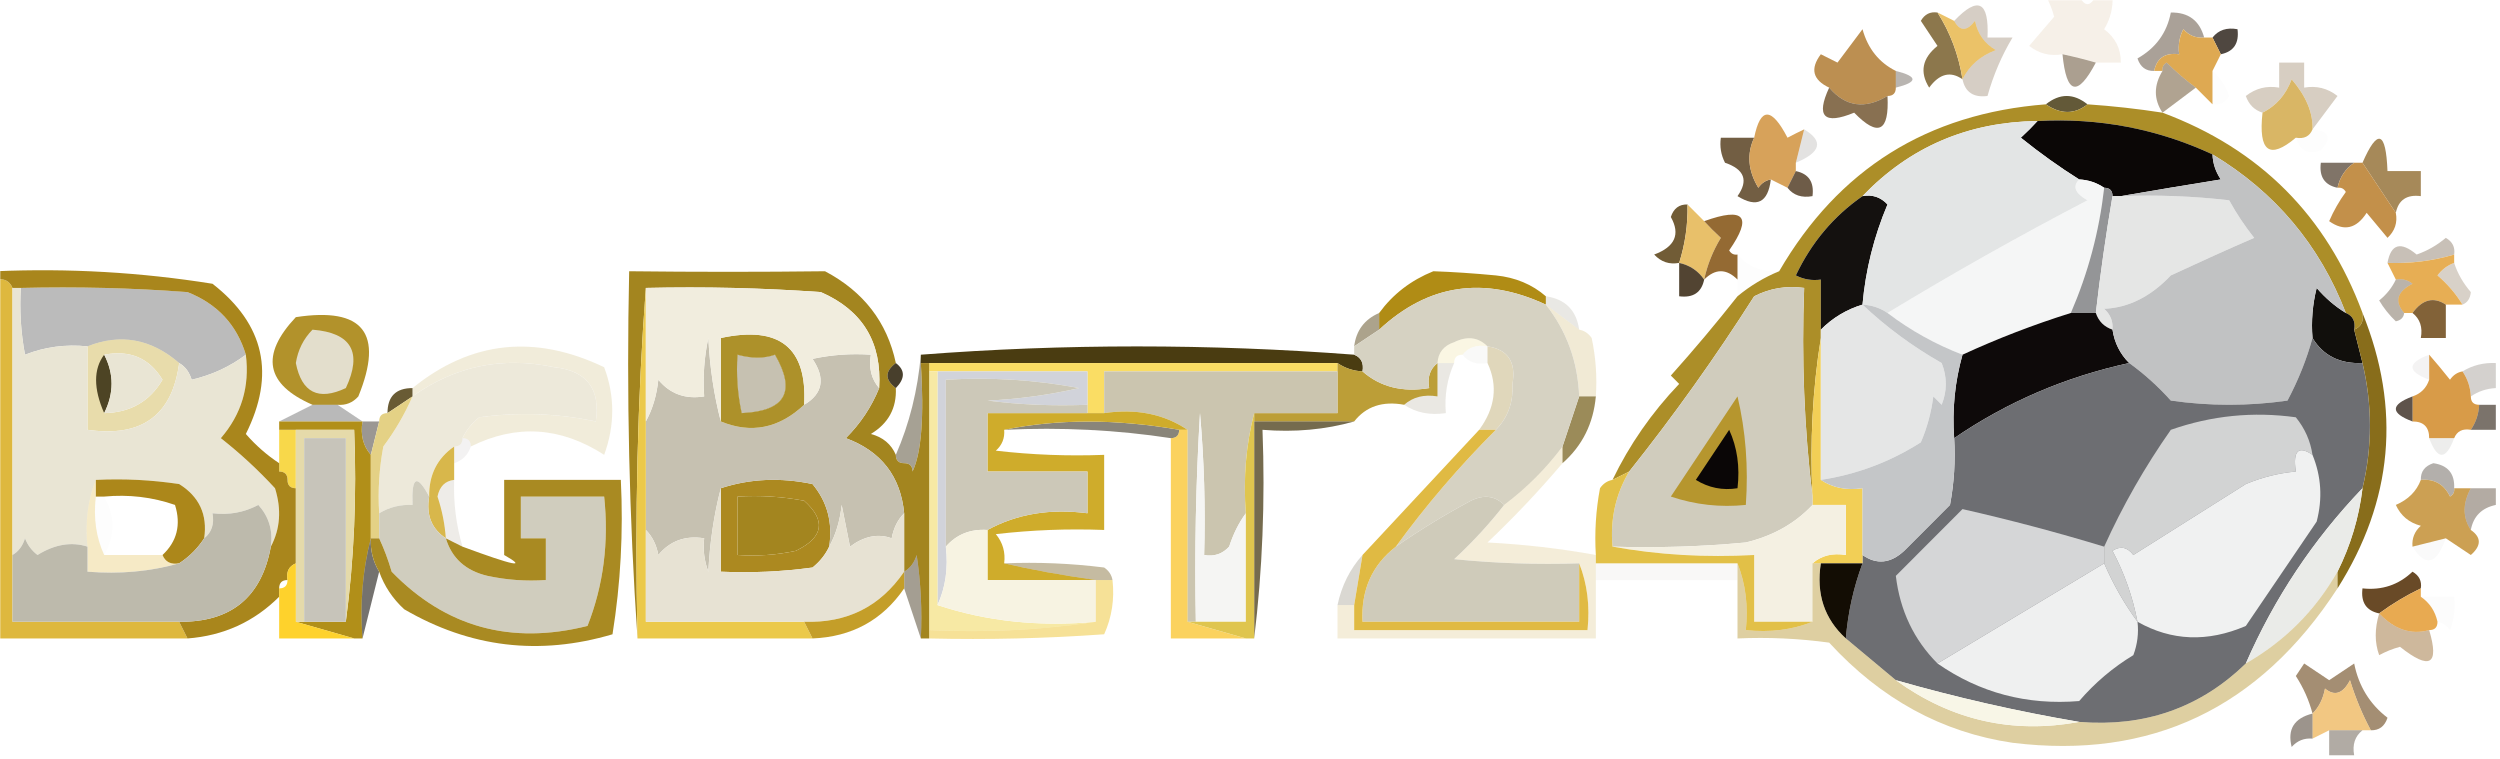 <svg width="1241" height="377" viewBox="0 0 1241 377" fill="none" xmlns="http://www.w3.org/2000/svg">
<g clip-path="url(#clip0_1272_321)">
<mask id="mask0_1272_321" style="mask-type:luminance" maskUnits="userSpaceOnUse" x="0" y="0" width="1241" height="377">
<path d="M1241 0H0V377H1241V0Z" fill="white"/>
</mask>
<g mask="url(#mask0_1272_321)">
<path opacity="0.8" fill-rule="evenodd" clip-rule="evenodd" d="M1102.42 26.93C1101.04 24.169 1099.66 21.407 1098.29 18.645C1101.22 14.9 1105.35 13.519 1110.7 14.502C1111.58 21.457 1108.83 25.6 1102.42 26.93Z" fill="#241A11"/>
<path opacity="0.937" fill-rule="evenodd" clip-rule="evenodd" d="M961.775 6.216C968.158 16.274 972.295 27.322 974.185 39.359C968.233 35.178 962.718 36.559 957.639 43.502C952.815 35.776 954.193 28.871 961.775 22.788C959.016 18.645 956.261 14.502 953.502 10.359C955.392 7.055 958.152 5.674 961.775 6.216Z" fill="#846E40"/>
<path fill-rule="evenodd" clip-rule="evenodd" d="M961.775 6.215C964.535 7.596 967.29 8.977 970.049 10.358C972.899 15.634 976.349 15.634 980.39 10.358C981.706 16.824 985.152 21.658 990.732 24.858C983.079 27.715 977.561 32.548 974.185 39.358C972.295 27.32 968.158 16.273 961.775 6.215Z" fill="#EBC268"/>
<path opacity="0.118" fill-rule="evenodd" clip-rule="evenodd" d="M1015.55 -2.07C1021.07 -2.07 1026.59 -2.07 1032.1 -2.07C1034.86 3.454 1037.61 3.454 1040.37 -2.07C1043.13 -2.07 1045.89 -2.07 1048.65 -2.07C1048.97 3.856 1047.6 9.38 1044.51 14.501C1050.11 18.742 1052.87 24.266 1052.78 31.073C1048.65 31.073 1044.51 31.073 1040.37 31.073C1035.02 29.521 1029.51 28.14 1023.83 26.93C1017.71 28.015 1012.2 26.634 1007.28 22.787C1011.38 17.959 1015.52 13.126 1019.69 8.287C1018.68 4.55 1017.3 1.097 1015.55 -2.07Z" fill="#B98740"/>
<path opacity="0.443" fill-rule="evenodd" clip-rule="evenodd" d="M1094.15 18.643C1090.03 18.998 1086.58 17.617 1083.81 14.5C1081.81 18.427 1081.12 22.57 1081.74 26.928C1074.79 26.038 1070.66 28.8 1069.33 35.214C1065.2 35.338 1062.44 33.267 1061.05 29C1070.18 23.82 1075.69 16.225 1077.6 6.214C1086.37 6.08 1091.88 10.223 1094.15 18.643Z" fill="#3F2B17"/>
<path opacity="0.263" fill-rule="evenodd" clip-rule="evenodd" d="M974.185 39.358C977.561 32.549 983.079 27.715 990.732 24.858C985.152 21.658 981.706 16.825 980.39 10.358C976.349 15.634 972.899 15.634 970.049 10.358C981.917 -2.12 987.431 0.642 986.595 18.644C990.732 18.644 994.869 18.644 999.005 18.644C993.624 27.642 989.487 37.308 986.595 47.644C979.65 48.534 975.513 45.772 974.185 39.358Z" fill="#654724"/>
<path fill-rule="evenodd" clip-rule="evenodd" d="M1094.15 18.643C1095.53 18.643 1096.91 18.643 1098.28 18.643C1099.66 21.405 1101.04 24.167 1102.42 26.929C1101.04 29.691 1099.66 32.452 1098.28 35.214C1098.28 40.738 1098.28 46.262 1098.28 51.786C1095.53 49.024 1092.77 46.262 1090.01 43.5C1085.1 39.922 1080.27 35.779 1075.53 31.071C1073.88 32.018 1073.2 33.399 1073.46 35.214C1072.09 35.214 1070.71 35.214 1069.33 35.214C1070.66 28.801 1074.79 26.039 1081.74 26.929C1081.12 22.57 1081.81 18.427 1083.81 14.5C1086.58 17.617 1090.03 18.998 1094.15 18.643Z" fill="#DEA952"/>
<path opacity="0.49" fill-rule="evenodd" clip-rule="evenodd" d="M1023.82 26.93C1029.51 28.14 1035.02 29.521 1040.37 31.073C1031.27 48.316 1025.76 46.935 1023.82 26.93Z" fill="#553B1D"/>
<path opacity="0.282" fill-rule="evenodd" clip-rule="evenodd" d="M1147.93 64.217C1148.23 56.046 1144.78 47.76 1137.58 39.36C1134.73 47.025 1129.91 52.549 1123.11 55.931C1119.06 54.643 1116.3 51.881 1114.83 47.646C1119.75 43.798 1125.26 42.417 1131.38 43.503C1131.38 39.36 1131.38 35.217 1131.38 31.074C1135.52 31.074 1139.65 31.074 1143.79 31.074C1143.79 35.217 1143.79 39.36 1143.79 43.503C1149.9 42.417 1155.42 43.798 1160.34 47.646C1156.1 53.246 1151.96 58.77 1147.93 64.217Z" fill="#745329"/>
<path opacity="0.898" fill-rule="evenodd" clip-rule="evenodd" d="M941.092 35.214C941.092 37.976 941.092 40.738 941.092 43.5C941.092 46.262 939.715 47.643 936.956 47.643C925.72 54.375 916.07 52.995 907.999 43.5C899.825 39.659 898.447 34.135 903.862 26.929C906.621 28.309 909.376 29.691 912.136 31.071C916.272 25.548 920.409 20.024 924.546 14.5C927.214 24.138 932.728 31.042 941.092 35.214Z" fill="#B4823E"/>
<path opacity="0.322" fill-rule="evenodd" clip-rule="evenodd" d="M941.092 35.215C952.124 37.977 952.124 40.739 941.092 43.501C941.092 40.739 941.092 37.977 941.092 35.215Z" fill="#271A0F"/>
<path opacity="0.51" fill-rule="evenodd" clip-rule="evenodd" d="M1090.01 43.503C1084.5 47.646 1078.98 51.788 1073.46 55.931C1069.07 49.306 1069.07 42.401 1073.46 35.217C1073.2 33.402 1073.88 32.021 1075.53 31.074C1080.27 35.782 1085.1 39.925 1090.01 43.503Z" fill="#654C28"/>
<path opacity="0.01" fill-rule="evenodd" clip-rule="evenodd" d="M1098.29 35.215C1101.97 38.369 1104.73 42.512 1106.56 47.643C1104.67 50.947 1101.91 52.328 1098.29 51.786C1098.29 46.263 1098.29 40.739 1098.29 35.215Z" fill="#3A2A18"/>
<path opacity="0.8" fill-rule="evenodd" clip-rule="evenodd" d="M907.998 43.5C916.068 52.995 925.719 54.375 936.954 47.643C937.868 65.438 932.354 68.2 920.408 55.929C905.449 62.076 901.313 57.933 907.998 43.5Z" fill="#6B4C26"/>
<path opacity="0.839" fill-rule="evenodd" clip-rule="evenodd" d="M1015.55 51.787C1022.45 46.264 1029.34 46.264 1036.23 51.787C1029.82 56.841 1022.93 56.841 1015.55 51.787Z" fill="#463912"/>
<path fill-rule="evenodd" clip-rule="evenodd" d="M1147.93 64.217C1146.51 67.689 1143.76 69.07 1139.65 68.359C1126.51 79.418 1121 75.275 1123.11 55.931C1129.91 52.549 1134.73 47.025 1137.58 39.359C1144.78 47.76 1148.23 56.045 1147.93 64.217Z" fill="#D9B665"/>
<path fill-rule="evenodd" clip-rule="evenodd" d="M1015.55 51.785C1022.93 56.839 1029.82 56.839 1036.24 51.785C1048.72 52.63 1061.13 54.01 1073.47 55.928C1121.79 73.941 1154.88 107.084 1172.75 155.357C1173.46 159.465 1172.08 162.227 1168.61 163.642C1169.32 159.534 1167.94 156.772 1164.47 155.357C1151.47 121.608 1129.41 95.37 1098.29 76.642C1070.87 63.918 1041.91 58.394 1011.42 60.071C976.907 60.512 947.951 72.94 924.545 97.357C910.195 107.325 899.163 120.444 891.452 136.714C895.374 138.714 899.51 139.405 903.862 138.785C903.862 147.071 903.862 155.357 903.862 163.642C903.862 165.023 903.862 166.404 903.862 167.785C899.767 193.241 898.389 219.479 899.725 246.499C895.618 212.736 894.24 178.212 895.589 142.928C886.885 141.69 878.612 143.071 870.769 147.071C851.455 177.397 830.771 206.397 808.719 234.071C805.959 235.452 803.204 236.833 800.445 238.214C808.847 220.766 819.875 204.885 833.539 190.571C832.161 189.19 830.779 187.809 829.402 186.428C840.972 173.5 852.005 160.381 862.495 147.071C868.862 141.821 875.757 137.679 883.179 134.642C912.636 83.965 956.762 56.346 1015.55 51.785Z" fill="#AC8E28"/>
<path fill-rule="evenodd" clip-rule="evenodd" d="M1011.42 60.074C1041.91 58.397 1070.87 63.921 1098.29 76.646C1098.45 81.133 1099.83 85.276 1102.42 89.074C1085.27 91.837 1068.72 94.6 1052.78 97.36C1051.41 97.36 1050.02 97.36 1048.65 97.36C1048.65 94.598 1047.27 93.217 1044.51 93.217C1040.82 90.691 1036.69 89.31 1032.1 89.074C1022.34 82.943 1012.69 76.038 1003.14 68.36C1006.22 65.535 1008.97 62.773 1011.42 60.074Z" fill="#0B0706"/>
<path opacity="0.01" fill-rule="evenodd" clip-rule="evenodd" d="M1147.93 64.215C1156.4 65.067 1157.78 68.52 1152.06 74.572C1145.87 76.994 1141.73 74.923 1139.65 68.358C1143.76 69.069 1146.51 67.687 1147.93 64.215Z" fill="#634522"/>
<path opacity="0.867" fill-rule="evenodd" clip-rule="evenodd" d="M870.769 68.359C867.013 76.447 867.704 84.732 872.837 93.217C874.422 90.913 876.49 89.532 879.042 89.074C877.661 100.569 872.147 103.331 862.496 97.359C868.022 89.593 865.954 84.07 856.291 80.788C854.293 76.861 853.606 72.718 854.222 68.359C859.737 68.359 865.255 68.359 870.769 68.359Z" fill="#5C4627"/>
<path opacity="0.894" fill-rule="evenodd" clip-rule="evenodd" d="M895.588 64.215C894.211 69.738 892.829 75.262 891.452 80.786C891.452 82.167 891.452 83.548 891.452 84.929C890.074 87.691 888.693 90.453 887.315 93.215C884.556 91.834 881.801 90.453 879.042 89.072C876.489 89.53 874.421 90.911 872.837 93.215C867.703 84.731 867.012 76.445 870.768 68.358C873.859 53.058 879.373 53.058 887.315 68.358C890.14 66.855 892.9 65.474 895.588 64.215Z" fill="#D29747"/>
<path opacity="0.122" fill-rule="evenodd" clip-rule="evenodd" d="M895.588 64.215C905.35 70.046 903.969 75.57 891.451 80.786C892.829 75.263 894.21 69.738 895.588 64.215Z" fill="#1C140D"/>
<path opacity="0.647" fill-rule="evenodd" clip-rule="evenodd" d="M1168.61 80.785C1164.26 83.778 1161.5 87.921 1160.33 93.214C1153.93 91.883 1151.17 87.74 1152.06 80.785C1157.58 80.785 1163.09 80.785 1168.61 80.785Z" fill="#3C2916"/>
<path opacity="0.796" fill-rule="evenodd" clip-rule="evenodd" d="M891.451 84.93C897.855 86.26 900.614 90.403 899.724 97.358C894.384 98.341 890.247 96.961 887.314 93.215C888.692 90.453 890.074 87.692 891.451 84.93Z" fill="#49331A"/>
<path fill-rule="evenodd" clip-rule="evenodd" d="M1032.1 89.074C1036.69 89.31 1040.82 90.691 1044.51 93.217C1042.07 114.814 1036.55 135.528 1027.96 155.36C1009.56 161.126 991.634 168.031 974.185 176.074C960.791 170.948 948.381 164.043 936.955 155.36C969.254 135.723 1002.35 117.08 1036.24 99.431C1030.03 95.959 1028.66 92.507 1032.1 89.074Z" fill="#F5F6F6"/>
<path opacity="0.839" fill-rule="evenodd" clip-rule="evenodd" d="M1189.29 105.646C1183.78 97.36 1178.26 89.075 1172.74 80.789C1180.25 63.625 1184.38 65.007 1185.15 84.932C1190.67 84.932 1196.19 84.932 1201.7 84.932C1201.7 89.075 1201.7 93.217 1201.7 97.36C1194.76 96.47 1190.62 99.233 1189.29 105.646Z" fill="#95723A"/>
<path fill-rule="evenodd" clip-rule="evenodd" d="M924.545 97.356C929.405 96.448 933.542 97.829 936.955 101.499C930.216 117.452 926.079 134.024 924.545 151.213C916.639 153.595 909.744 157.738 903.861 163.641C903.861 155.356 903.861 147.07 903.861 138.784C899.509 139.404 895.373 138.713 891.451 136.713C899.162 120.443 910.194 107.324 924.545 97.356Z" fill="#14110F"/>
<path opacity="0.957" fill-rule="evenodd" clip-rule="evenodd" d="M1168.61 80.785C1169.99 80.785 1171.37 80.785 1172.75 80.785C1178.26 89.071 1183.78 97.357 1189.29 105.642C1190.2 110.51 1188.82 114.653 1185.16 118.071C1181.71 113.928 1178.26 109.785 1174.81 105.642C1169.68 113.599 1163.48 114.98 1156.2 109.785C1158.43 104.614 1161.19 99.781 1164.47 95.285C1163.53 93.633 1162.15 92.943 1160.34 93.214C1161.5 87.921 1164.26 83.778 1168.61 80.785Z" fill="#C08B42"/>
<path fill-rule="evenodd" clip-rule="evenodd" d="M1011.41 60.074C1008.97 62.773 1006.22 65.535 1003.14 68.36C1012.69 76.038 1022.34 82.943 1032.1 89.074C1028.66 92.507 1030.03 95.959 1036.23 99.431C1002.35 117.08 969.254 135.723 936.955 155.36C933.269 152.834 929.132 151.453 924.545 151.217C926.08 134.028 930.216 117.457 936.955 101.503C933.542 97.833 929.406 96.453 924.545 97.36C947.95 72.944 976.907 60.515 1011.41 60.074Z" fill="#E3E5E5"/>
<path fill-rule="evenodd" clip-rule="evenodd" d="M1044.51 93.215C1047.27 93.215 1048.64 94.596 1048.64 97.358C1045.35 116.61 1042.59 135.943 1040.37 155.358C1036.23 155.358 1032.1 155.358 1027.96 155.358C1036.55 135.526 1042.07 114.812 1044.51 93.215Z" fill="#949597"/>
<path opacity="0.965" fill-rule="evenodd" clip-rule="evenodd" d="M837.676 101.501C837.891 111.456 836.513 121.123 833.539 130.501C828.678 131.409 824.542 130.028 821.129 126.359C831.475 122.509 834.23 116.295 829.402 107.716C830.792 103.449 833.551 101.377 837.676 101.501Z" fill="#6D5730"/>
<path fill-rule="evenodd" clip-rule="evenodd" d="M1048.64 97.358C1050.02 97.358 1051.4 97.358 1052.78 97.358C1070.76 96.672 1088.68 97.362 1106.56 99.43C1110.18 106 1114.32 112.215 1118.97 118.073C1106.59 123.429 1092.8 129.643 1077.6 136.715C1067.64 147.242 1056.6 152.766 1044.51 153.287C1047.62 156.066 1049 159.518 1048.64 163.644C1044.51 162.263 1041.75 159.501 1040.37 155.358C1042.59 135.944 1045.35 116.61 1048.64 97.358Z" fill="#E5E6E5"/>
<path fill-rule="evenodd" clip-rule="evenodd" d="M837.676 101.5C840.435 104.262 843.19 107.024 845.949 109.786C848.394 112.485 851.149 115.247 854.222 118.071C850.268 124.598 847.509 131.503 845.949 138.786C842.962 134.431 838.826 131.669 833.539 130.5C836.513 121.121 837.891 111.455 837.676 101.5Z" fill="#E8C06A"/>
<path fill-rule="evenodd" clip-rule="evenodd" d="M862.496 126.356C862.496 130.499 862.496 134.642 862.496 138.785C856.982 133.261 851.463 133.261 845.949 138.785C847.509 131.502 850.268 124.597 854.223 118.071C851.149 115.246 848.394 112.484 845.949 109.785C865.954 102.586 870.091 107.419 858.359 124.285C859.302 125.937 860.684 126.627 862.496 126.356Z" fill="#946A33"/>
<path opacity="0.314" fill-rule="evenodd" clip-rule="evenodd" d="M1218.25 126.356C1207.51 129.527 1196.48 130.908 1185.15 130.499C1186.85 121.086 1191.68 119.705 1199.63 126.356C1204.95 124.49 1209.78 121.728 1214.11 118.07C1217.41 119.963 1218.79 122.725 1218.25 126.356Z" fill="#50381C"/>
<path fill-rule="evenodd" clip-rule="evenodd" d="M767.352 147.073C767.352 148.454 767.352 149.835 767.352 151.216C736.53 136.883 708.951 141.026 684.619 163.645C684.619 160.883 684.619 158.121 684.619 155.359C691.428 146.032 700.392 139.127 711.507 134.645C721.042 134.972 731.384 135.662 742.532 136.716C752.262 137.711 760.535 141.163 767.352 147.073Z" fill="#B08C15"/>
<path opacity="0.906" fill-rule="evenodd" clip-rule="evenodd" d="M833.539 130.5C838.826 131.669 842.962 134.431 845.949 138.786C844.621 145.199 840.485 147.961 833.539 147.071C833.539 141.548 833.539 136.024 833.539 130.5Z" fill="#40311D"/>
<path opacity="0.01" fill-rule="evenodd" clip-rule="evenodd" d="M862.494 126.359C867.785 132.441 874.681 135.203 883.177 134.645C875.756 137.681 868.86 141.824 862.494 147.074C862.494 144.312 862.494 141.55 862.494 138.788C862.494 134.645 862.494 130.502 862.494 126.359Z" fill="#1E1505"/>
<path opacity="0.244" fill-rule="evenodd" clip-rule="evenodd" d="M1218.25 130.5C1219.92 135.705 1222.68 140.539 1226.52 145C1226.23 148.168 1224.85 150.24 1222.38 151.214C1219.12 145.853 1214.98 141.019 1209.97 136.714C1212.22 133.743 1214.98 131.672 1218.25 130.5Z" fill="#604220"/>
<path fill-rule="evenodd" clip-rule="evenodd" d="M1218.25 126.359C1218.25 127.74 1218.25 129.121 1218.25 130.502C1214.98 131.674 1212.22 133.745 1209.97 136.717C1214.98 141.021 1219.12 145.855 1222.38 151.217C1219.63 151.217 1216.87 151.217 1214.11 151.217C1208.06 147.194 1202.55 148.575 1197.56 155.359C1196.19 155.359 1194.81 155.359 1193.43 155.359C1188.44 149.641 1189.82 144.807 1197.56 140.859C1195.11 138.936 1192.35 138.245 1189.29 138.788C1187.91 136.026 1186.53 133.264 1185.15 130.502C1196.48 130.911 1207.51 129.53 1218.25 126.359Z" fill="#E7AE54"/>
<path opacity="0.106" fill-rule="evenodd" clip-rule="evenodd" d="M767.352 151.213C767.352 149.832 767.352 148.451 767.352 147.07C777.002 148.451 782.521 153.975 783.898 163.642C778.384 159.499 772.866 155.356 767.352 151.213Z" fill="#372807"/>
<path fill-rule="evenodd" clip-rule="evenodd" d="M10.342 142.93C37.955 142.241 65.533 142.932 93.076 145.001C107.88 150.842 117.533 161.199 122.032 176.073C114.167 182 105.204 186.142 95.144 188.501C93.992 184.707 91.924 181.945 88.939 180.216C75.005 168.174 59.837 165.412 43.436 171.93C32.6 170.818 22.259 172.199 12.411 176.073C10.353 165.111 9.664 154.063 10.342 142.93Z" fill="#BBBBBB"/>
<path fill-rule="evenodd" clip-rule="evenodd" d="M1164.47 155.358C1167.94 156.774 1169.32 159.536 1168.61 163.644C1169.99 169.168 1171.37 174.692 1172.75 180.215C1161.51 180.687 1153.24 176.544 1147.93 167.787C1147.26 159.388 1147.95 151.102 1149.99 142.93C1154.29 147.943 1159.12 152.086 1164.47 155.358Z" fill="#110F0C"/>
<path opacity="0.369" fill-rule="evenodd" clip-rule="evenodd" d="M1189.29 138.789C1192.35 138.246 1195.11 138.936 1197.56 140.86C1189.82 144.808 1188.44 149.641 1193.43 155.36C1193.18 157.61 1191.8 158.991 1189.29 159.503C1186.04 156.428 1183.28 152.976 1181.02 149.146C1184.66 146.211 1187.42 142.759 1189.29 138.789Z" fill="#46311A"/>
<path opacity="0.941" fill-rule="evenodd" clip-rule="evenodd" d="M1214.11 151.215C1214.11 156.738 1214.11 162.262 1214.11 167.786C1209.97 167.786 1205.84 167.786 1201.7 167.786C1202.68 162.438 1201.3 158.295 1197.56 155.357C1202.55 148.573 1208.06 147.192 1214.11 151.215Z" fill="#7A582C"/>
<path opacity="0.459" fill-rule="evenodd" clip-rule="evenodd" d="M684.619 155.359C684.619 158.121 684.619 160.883 684.619 163.645C680.482 166.407 676.346 169.169 672.209 171.931C673.194 164.041 677.33 158.518 684.619 155.359Z" fill="#4A3806"/>
<path fill-rule="evenodd" clip-rule="evenodd" d="M1027.96 155.359C1032.1 155.359 1036.24 155.359 1040.37 155.359C1041.75 159.502 1044.51 162.264 1048.65 163.645C1049.61 170.115 1052.37 175.639 1056.92 180.217C1025.35 187.061 996.395 199.49 970.049 217.502C969.027 203.256 970.405 189.447 974.186 176.074C991.634 168.031 1009.56 161.126 1027.96 155.359Z" fill="#0E0A0A"/>
<path fill-rule="evenodd" clip-rule="evenodd" d="M167.534 200.932C163.398 200.932 159.261 200.932 155.124 200.932C131.861 190.797 129.103 176.297 146.851 157.432C180.333 152.295 190.675 165.414 177.876 196.789C175.101 199.906 171.654 201.287 167.534 200.932Z" fill="#B2922B"/>
<path opacity="0.169" fill-rule="evenodd" clip-rule="evenodd" d="M233.722 221.645C233.722 218.883 232.344 217.502 229.586 217.502C231.459 213.531 234.217 210.079 237.859 207.145C257.318 204.461 276.623 205.152 295.772 209.216C298.13 192.97 291.236 183.994 275.089 182.287C249.373 176.838 225.932 181.672 204.766 196.787C204.766 195.407 204.766 194.025 204.766 192.645C233.671 169.225 265.385 165.773 299.909 182.287C305.251 196.602 305.251 211.102 299.909 225.787C278.272 211.816 256.21 210.435 233.722 221.645Z" fill="#B08E25"/>
<path fill-rule="evenodd" clip-rule="evenodd" d="M1098.28 76.644C1129.4 95.372 1151.47 121.61 1164.47 155.359C1159.12 152.086 1154.29 147.944 1149.99 142.93C1147.95 151.103 1147.25 159.389 1147.92 167.787C1145.08 178.228 1140.94 188.585 1135.51 198.859C1116.21 201.621 1096.91 201.621 1077.6 198.859C1071.24 191.786 1064.35 185.571 1056.92 180.216C1052.37 175.639 1049.61 170.115 1048.64 163.645C1049 159.519 1047.62 156.066 1044.51 153.287C1056.6 152.767 1067.64 147.243 1077.6 136.716C1092.8 129.644 1106.59 123.429 1118.97 118.073C1114.32 112.215 1110.18 106.001 1106.56 99.43C1088.68 97.363 1070.76 96.672 1052.78 97.359C1068.72 94.598 1085.27 91.836 1102.42 89.073C1099.83 85.275 1098.45 81.132 1098.28 76.644Z" fill="#C1C2C3"/>
<path fill-rule="evenodd" clip-rule="evenodd" d="M155.125 163.645C174.494 165.197 180.01 174.864 171.672 192.645C158.048 199.066 149.775 194.924 146.852 180.216C147.893 173.7 150.65 168.176 155.125 163.645Z" fill="#E3DECC"/>
<path opacity="0.957" fill-rule="evenodd" clip-rule="evenodd" d="M672.208 176.071C675.675 177.487 677.056 180.249 676.345 184.357C671.757 184.121 667.621 182.74 663.935 180.214C596.371 180.214 528.802 180.214 461.238 180.214C459.861 180.214 458.479 180.214 457.102 180.214C457.102 178.833 457.102 177.452 457.102 176.071C528.401 170.586 600.102 170.586 672.208 176.071Z" fill="#423407"/>
<path fill-rule="evenodd" clip-rule="evenodd" d="M461.238 184.358C461.238 182.977 461.238 181.596 461.238 180.215C528.802 180.215 596.371 180.215 663.935 180.215C663.935 181.596 663.935 182.977 663.935 184.358C625.327 184.358 586.716 184.358 548.108 184.358C548.108 191.263 548.108 198.167 548.108 205.072C545.349 205.072 542.594 205.072 539.835 205.072C539.835 203.691 539.835 202.31 539.835 200.929C539.835 195.405 539.835 189.881 539.835 184.358C515.015 184.358 490.195 184.358 465.375 184.358C463.997 184.358 462.616 184.358 461.238 184.358Z" fill="#FADD64"/>
<path opacity="0.047" fill-rule="evenodd" clip-rule="evenodd" d="M1205.84 176.07C1205.84 180.213 1205.84 184.356 1205.84 188.499C1194.81 184.356 1194.81 180.213 1205.84 176.07Z" fill="#16100C"/>
<path fill-rule="evenodd" clip-rule="evenodd" d="M465.375 184.359C490.195 184.359 515.015 184.359 539.835 184.359C539.835 189.883 539.835 195.407 539.835 200.931C523.23 201.616 506.684 200.926 490.195 198.859C505.546 198.136 520.715 196.064 535.698 192.645C513.807 188.524 491.746 187.143 469.512 188.502C469.512 216.121 469.512 243.74 469.512 271.359C470.761 281.962 469.379 291.629 465.375 300.359C465.375 261.693 465.375 223.026 465.375 184.359Z" fill="#D1D3DA"/>
<path opacity="0.21" fill-rule="evenodd" clip-rule="evenodd" d="M1238.93 180.215C1238.93 184.358 1238.93 188.501 1238.93 192.644C1234.34 192.879 1230.21 194.26 1226.52 196.786C1226.29 192.192 1224.91 188.049 1222.38 184.358C1227.38 181.317 1232.9 179.936 1238.93 180.215Z" fill="#312314"/>
<path opacity="0.412" fill-rule="evenodd" clip-rule="evenodd" d="M88.939 180.215C85.5 206.194 70.333 217.242 43.435 213.358C43.435 199.549 43.435 185.739 43.435 171.93C59.837 165.412 75.005 168.174 88.939 180.215ZM51.709 176.072C64.516 173.614 74.168 177.757 80.665 188.501C74.306 199.295 64.654 204.819 51.709 205.072C56.615 195.236 56.615 185.569 51.709 176.072Z" fill="#C8AB35"/>
<path opacity="0.792" fill-rule="evenodd" clip-rule="evenodd" d="M51.709 176.07C56.615 185.567 56.615 195.233 51.709 205.07C46.365 192.877 46.365 183.211 51.709 176.07Z" fill="#251C02"/>
<path fill-rule="evenodd" clip-rule="evenodd" d="M229.584 217.501C229.584 220.263 228.205 221.644 225.447 221.644C217.013 227.49 212.876 235.775 213.037 246.501C206.971 235.074 204.213 236.455 204.764 250.644C198.73 250.365 193.214 251.746 188.217 254.787C187.539 243.654 188.228 232.606 190.286 221.644C196.165 213.753 200.991 205.467 204.764 196.787C225.93 181.671 249.371 176.838 275.087 182.287C291.234 183.994 298.129 192.97 295.771 209.215C276.621 205.151 257.317 204.461 237.857 207.144C234.215 210.078 231.457 213.531 229.584 217.501Z" fill="#EDE9DA"/>
<path opacity="0.204" fill-rule="evenodd" clip-rule="evenodd" d="M767.352 151.215C772.866 155.358 778.384 159.501 783.898 163.643C786.451 164.102 788.519 165.483 790.103 167.786C792.159 177.355 792.846 187.022 792.172 196.786C789.412 196.786 786.657 196.786 783.898 196.786C783.22 179.531 777.706 164.341 767.352 151.215Z" fill="#BA9933"/>
<path fill-rule="evenodd" clip-rule="evenodd" d="M1147.92 167.785C1153.24 176.542 1161.51 180.685 1172.74 180.214C1177.67 201.024 1177.67 221.738 1172.74 242.357C1148.26 267.947 1128.95 296.947 1114.83 329.357C1092.15 351.371 1064.57 361.038 1032.1 358.357C1001.2 353.085 970.863 346.18 941.091 337.642C932.818 330.737 924.545 323.833 916.271 316.928C917.33 304.094 920.085 291.665 924.545 279.642C924.545 278.261 924.545 276.88 924.545 275.499C931.552 280.413 938.449 279.722 945.229 273.428C952.812 265.833 960.397 258.237 967.98 250.642C970.036 239.68 970.727 228.633 970.048 217.499C996.395 199.487 1025.35 187.058 1056.92 180.214C1064.35 185.569 1071.24 191.783 1077.6 198.857C1096.91 201.619 1116.21 201.619 1135.51 198.857C1140.94 188.583 1145.08 178.226 1147.92 167.785Z" fill="#6D6E72"/>
<path opacity="0.886" fill-rule="evenodd" clip-rule="evenodd" d="M-2.068 138.787C2.034 138.076 4.791 139.457 6.205 142.93C6.205 187.12 6.205 231.31 6.205 275.501C6.205 286.549 6.205 297.596 6.205 308.644C33.783 308.644 61.36 308.644 88.938 308.644C90.317 311.406 91.696 314.167 93.075 316.93C61.36 316.93 29.646 316.93 -2.068 316.93C-2.068 257.549 -2.068 198.167 -2.068 138.787Z" fill="#D9AF26"/>
<path fill-rule="evenodd" clip-rule="evenodd" d="M903.862 167.785C903.862 191.261 903.862 214.737 903.862 238.214C909.732 242.154 916.624 243.535 924.546 242.357C924.546 253.404 924.546 264.452 924.546 275.499C924.546 276.88 924.546 278.261 924.546 279.642C917.65 279.642 910.758 279.642 903.862 279.642C902.485 279.642 901.103 279.642 899.726 279.642C904.144 275.771 909.658 274.39 916.272 275.499C916.272 267.214 916.272 258.928 916.272 250.642C910.758 250.642 905.24 250.642 899.726 250.642C899.726 249.261 899.726 247.88 899.726 246.499C898.39 219.479 899.767 193.241 903.862 167.785Z" fill="#F2CF56"/>
<path opacity="0.816" fill-rule="evenodd" clip-rule="evenodd" d="M204.765 192.645C204.765 194.025 204.765 195.407 204.765 196.787C200.629 199.549 196.492 202.311 192.355 205.073C192.355 196.787 196.492 192.645 204.765 192.645Z" fill="#473607"/>
<path opacity="0.851" fill-rule="evenodd" clip-rule="evenodd" d="M663.935 180.215C667.621 182.741 671.757 184.122 676.345 184.358C685.177 192.101 696.209 194.862 709.438 192.643C708.458 187.295 709.835 183.152 713.575 180.215C713.575 185.739 713.575 191.263 713.575 196.786C706.96 195.677 701.446 197.058 697.028 200.929C686.347 198.963 678.074 201.725 672.208 209.215C655.662 209.215 639.115 209.215 622.568 209.215C622.568 207.834 622.568 206.453 622.568 205.072C636.356 205.072 650.148 205.072 663.935 205.072C663.935 198.167 663.935 191.263 663.935 184.358C663.935 182.977 663.935 181.596 663.935 180.215Z" fill="#B08D15"/>
<path opacity="0.298" fill-rule="evenodd" clip-rule="evenodd" d="M738.394 171.93C748.529 173.48 752.666 179.695 750.804 190.573C751.247 199.772 748.488 207.367 742.531 213.358C739.772 213.358 737.017 213.358 734.258 213.358C742.258 202.517 743.636 191.469 738.394 180.215C738.394 177.453 738.394 174.692 738.394 171.93Z" fill="#977A1E"/>
<path fill-rule="evenodd" clip-rule="evenodd" d="M1205.84 176.07C1209.21 179.92 1212.66 184.063 1216.18 188.499C1217.76 186.195 1219.83 184.815 1222.38 184.356C1224.91 188.047 1226.29 192.19 1226.52 196.785C1226.52 199.547 1227.9 200.927 1230.66 200.927C1230.42 205.522 1229.04 209.665 1226.52 213.356C1222.42 212.645 1219.66 214.026 1218.25 217.499C1214.11 217.499 1209.97 217.499 1205.84 217.499C1205.84 211.975 1203.08 209.213 1197.56 209.213C1197.56 205.07 1197.56 200.927 1197.56 196.785C1201.7 195.404 1204.46 192.642 1205.84 188.499C1205.84 184.356 1205.84 180.213 1205.84 176.07Z" fill="#D89B48"/>
<path opacity="0.276" fill-rule="evenodd" clip-rule="evenodd" d="M155.125 200.93C159.261 200.93 163.398 200.93 167.535 200.93C171.671 203.692 175.808 206.453 179.945 209.215C166.156 209.215 152.367 209.215 138.578 209.215C144.094 206.453 149.609 203.692 155.125 200.93Z" fill="#020101"/>
<path fill-rule="evenodd" clip-rule="evenodd" d="M663.934 184.359C663.934 191.264 663.934 198.169 663.934 205.074C650.147 205.074 636.355 205.074 622.567 205.074C618.501 220.81 617.119 237.381 618.431 254.788C614.96 259.516 612.201 265.039 610.157 271.359C606.745 275.029 602.608 276.41 597.747 275.502C598.434 251.986 597.743 228.509 595.679 205.074C593.611 239.57 592.924 274.094 593.611 308.645C592.233 308.645 590.852 308.645 589.474 308.645C589.474 276.883 589.474 245.121 589.474 213.359C577.738 205.478 563.947 202.716 548.107 205.074C548.107 198.169 548.107 191.264 548.107 184.359C586.715 184.359 625.327 184.359 663.934 184.359Z" fill="#CBC5AF"/>
<path opacity="0.114" fill-rule="evenodd" clip-rule="evenodd" d="M713.576 180.215C716.335 180.215 719.09 180.215 721.849 180.215C718.37 188 716.989 196.286 717.713 205.072C709.791 206.251 702.899 204.869 697.029 200.929C701.447 197.058 706.961 195.677 713.576 196.786C713.576 191.263 713.576 185.739 713.576 180.215Z" fill="#49380A"/>
<path fill-rule="evenodd" clip-rule="evenodd" d="M924.545 151.215C936.26 162.311 949.361 171.977 963.843 180.215C966.602 187.12 966.602 194.024 963.843 200.929C962.465 199.548 961.084 198.167 959.706 196.786C958.668 204.794 956.6 212.39 953.501 219.572C938.245 229.286 921.699 235.5 903.861 238.215C903.861 214.739 903.861 191.263 903.861 167.786C903.861 166.405 903.861 165.024 903.861 163.643C909.744 157.74 916.639 153.597 924.545 151.215Z" fill="#E5E6E6"/>
<path opacity="0.765" fill-rule="evenodd" clip-rule="evenodd" d="M1197.57 196.785C1197.57 200.928 1197.57 205.071 1197.57 209.214C1186.53 205.071 1186.53 200.928 1197.57 196.785Z" fill="#2D1F14"/>
<path opacity="0.522" fill-rule="evenodd" clip-rule="evenodd" d="M585.339 213.357C585.339 216.119 583.961 217.499 581.202 217.499C554.401 213.395 526.821 212.014 498.469 213.357C525.051 207.912 554.008 207.912 585.339 213.357Z" fill="#1E1600"/>
<path fill-rule="evenodd" clip-rule="evenodd" d="M924.545 151.215C929.132 151.451 933.269 152.831 936.955 155.358C948.38 164.04 960.79 170.945 974.185 176.072C970.404 189.445 969.026 203.255 970.048 217.501C970.726 228.634 970.036 239.681 967.98 250.643C960.397 258.239 952.811 265.834 945.228 273.429C938.448 279.723 931.552 280.414 924.545 275.501C924.545 264.453 924.545 253.405 924.545 242.358C916.623 243.536 909.731 242.155 903.861 238.215C921.699 235.5 938.245 229.286 953.501 219.572C956.6 212.39 958.668 204.794 959.706 196.786C961.084 198.167 962.465 199.548 963.843 200.929C966.602 194.024 966.602 187.12 963.843 180.215C949.361 171.977 936.26 162.311 924.545 151.215Z" fill="#C4C6C8"/>
<path opacity="0.631" fill-rule="evenodd" clip-rule="evenodd" d="M1230.66 200.93C1233.42 200.93 1236.17 200.93 1238.93 200.93C1238.93 205.073 1238.93 209.215 1238.93 213.358C1234.79 213.358 1230.66 213.358 1226.52 213.358C1229.04 209.667 1230.42 205.524 1230.66 200.93Z" fill="#2F2215"/>
<path opacity="0.422" fill-rule="evenodd" clip-rule="evenodd" d="M179.944 209.215C182.702 209.215 185.46 209.215 188.218 209.215C186.839 214.739 185.46 220.263 184.081 225.786C180.215 221.363 178.837 215.839 179.944 209.215Z" fill="#130B01"/>
<path fill-rule="evenodd" clip-rule="evenodd" d="M461.238 184.359C462.616 184.359 463.997 184.359 465.375 184.359C465.375 223.026 465.375 261.693 465.375 300.359C489.831 308.464 516.028 311.226 543.972 308.645C517.17 312.749 489.591 314.13 461.238 312.788C461.238 269.979 461.238 227.169 461.238 184.359Z" fill="#F7E9A4"/>
<path opacity="0.722" fill-rule="evenodd" clip-rule="evenodd" d="M783.898 196.785C786.657 196.785 789.413 196.785 792.172 196.785C790.955 210.266 785.441 221.314 775.625 229.928C775.625 227.166 775.625 224.404 775.625 221.642C778.384 213.357 781.139 205.071 783.898 196.785Z" fill="#745E19"/>
<path fill-rule="evenodd" clip-rule="evenodd" d="M1147.92 225.787C1140.88 220.981 1138.12 223.743 1139.65 234.073C1131.11 234.848 1122.84 236.919 1114.83 240.287C1096.14 252.034 1077.52 263.772 1058.99 275.502C1056.02 271.563 1052.57 270.873 1048.64 273.43C1054.56 284.573 1058.69 296.312 1061.05 308.645C1054.56 299.799 1049.04 290.133 1044.51 279.645C1044.51 276.882 1044.51 274.121 1044.51 271.359C1053.65 251.101 1064.69 231.768 1077.6 213.359C1097.8 206.277 1118.49 204.206 1139.65 207.145C1144.13 212.653 1146.89 218.868 1147.92 225.787Z" fill="#D2D3D3"/>
<path fill-rule="evenodd" clip-rule="evenodd" d="M1172.75 155.359C1192 202.939 1187.87 248.51 1160.34 292.074C1160.34 289.312 1160.34 286.55 1160.34 283.788C1166.87 270.7 1171.01 256.891 1172.75 242.359C1177.67 221.741 1177.67 201.027 1172.75 180.217C1171.37 174.693 1169.99 169.169 1168.61 163.645C1172.08 162.23 1173.46 159.467 1172.75 155.359Z" fill="#886D1B"/>
<path fill-rule="evenodd" clip-rule="evenodd" d="M6.205 142.93C7.584 142.93 8.963 142.93 10.342 142.93C9.663 154.063 10.352 165.111 12.41 176.073C22.258 172.199 32.599 170.818 43.435 171.93C43.435 185.739 43.435 199.549 43.435 213.358C70.332 217.242 85.5 206.194 88.938 180.215C91.923 181.945 93.992 184.707 95.143 188.501C105.204 186.142 114.167 181.999 122.032 176.073C124.017 191.839 119.881 205.649 109.622 217.501C119.206 225.025 128.168 233.31 136.51 242.358C139.802 252.875 139.112 262.541 134.442 271.358C135.555 263.368 133.487 256.463 128.237 250.644C121.206 254.398 113.623 255.779 105.485 254.787C106.467 260.135 105.088 264.278 101.348 267.215C103.083 255.514 98.946 246.538 88.938 240.287C75.218 238.222 61.429 237.532 47.572 238.215C43.546 248.357 42.168 259.404 43.435 271.358C35.479 268.797 27.206 270.178 18.615 275.501C15.751 273.325 13.683 270.563 12.41 267.215C11.258 271.009 9.19 273.771 6.205 275.501C6.205 231.311 6.205 187.12 6.205 142.93ZM51.708 176.073C64.515 173.614 74.167 177.757 80.665 188.501C74.306 199.295 64.654 204.819 51.708 205.073C56.615 195.236 56.615 185.569 51.708 176.073Z" fill="#E9E5D4"/>
<path opacity="0.051" fill-rule="evenodd" clip-rule="evenodd" d="M229.586 217.5C232.344 217.5 233.723 218.881 233.723 221.643C232.344 225.786 229.586 228.548 225.449 229.929C225.449 227.167 225.449 224.405 225.449 221.643C228.207 221.643 229.586 220.262 229.586 217.5Z" fill="#150A03"/>
<path opacity="0.694" fill-rule="evenodd" clip-rule="evenodd" d="M622.568 209.215C639.115 209.215 655.662 209.215 672.208 209.215C657.887 213.281 642.718 214.663 626.705 213.358C628.054 248.642 626.676 283.165 622.568 316.929C622.568 281.024 622.568 245.12 622.568 209.215Z" fill="#382A01"/>
<path opacity="0.078" fill-rule="evenodd" clip-rule="evenodd" d="M1205.84 217.5C1209.97 217.5 1214.11 217.5 1218.25 217.5C1214.11 228.548 1209.97 228.548 1205.84 217.5Z" fill="#19110A"/>
<path opacity="0.753" fill-rule="evenodd" clip-rule="evenodd" d="M138.578 213.359C141.336 213.359 144.094 213.359 146.851 213.359C146.851 223.026 146.851 232.693 146.851 242.359C144.094 242.359 142.715 240.979 142.715 238.217C142.715 235.455 141.336 234.074 138.578 234.074C138.578 232.693 138.578 231.312 138.578 229.931C138.578 224.407 138.578 218.883 138.578 213.359Z" fill="#F6CB0F"/>
<path opacity="0.42" fill-rule="evenodd" clip-rule="evenodd" d="M457.101 176.07C457.101 177.451 457.101 178.832 457.101 180.213C458.789 206.838 457.412 224.791 452.965 234.07C452.965 231.308 451.587 229.927 448.828 229.927C446.069 229.927 444.691 228.547 444.691 225.785C451.438 210.321 455.575 193.75 457.101 176.07Z" fill="#2B1F01"/>
<path opacity="0.964" fill-rule="evenodd" clip-rule="evenodd" d="M539.835 205.072C542.594 205.072 545.349 205.072 548.109 205.072C563.948 202.715 577.74 205.477 589.475 213.358C588.098 213.358 586.716 213.358 585.339 213.358C554.008 207.913 525.051 207.913 498.469 213.358C498.824 217.483 497.443 220.936 494.332 223.715C512.207 225.782 530.131 226.473 548.109 225.786C548.109 238.215 548.109 250.643 548.109 263.072C530.131 262.385 512.207 263.076 494.332 265.143C497.794 269.333 499.172 274.166 498.469 279.643C511.222 282.663 526.391 285.426 543.972 287.929C526.048 287.929 508.119 287.929 490.195 287.929C490.195 279.643 490.195 271.358 490.195 263.072C504.794 255.106 521.34 252.344 539.835 254.786C539.835 247.881 539.835 240.977 539.835 234.072C523.289 234.072 506.742 234.072 490.195 234.072C490.195 224.405 490.195 214.738 490.195 205.072C506.742 205.072 523.289 205.072 539.835 205.072Z" fill="#CDA924"/>
<path opacity="0.349" fill-rule="evenodd" clip-rule="evenodd" d="M1218.25 242.358C1218.52 244.174 1217.83 245.555 1216.18 246.501C1213.24 240.397 1208.42 237.636 1201.7 238.215C1201.58 234.084 1203.65 231.322 1207.91 229.93C1215.14 230.958 1218.59 235.101 1218.25 242.358Z" fill="#261B10"/>
<path fill-rule="evenodd" clip-rule="evenodd" d="M47.572 238.216C61.43 237.532 75.218 238.223 88.939 240.287C98.947 246.538 103.083 255.515 101.349 267.216C98.156 272.161 94.019 276.303 88.939 279.645C84.837 280.356 82.079 278.974 80.666 275.502C87.877 268.765 89.945 260.479 86.871 250.645C75.623 246.735 63.902 245.354 51.709 246.502C50.33 246.502 48.951 246.502 47.572 246.502C47.572 243.74 47.572 240.978 47.572 238.216Z" fill="#AC871A"/>
<path fill-rule="evenodd" clip-rule="evenodd" d="M138.578 213.358C138.578 211.977 138.578 210.596 138.578 209.215C152.367 209.215 166.156 209.215 179.945 209.215C178.837 215.839 180.216 221.363 184.081 225.786C184.081 239.596 184.081 253.405 184.081 267.215C180.013 282.951 178.634 299.523 179.945 316.929C178.566 316.929 177.187 316.929 175.808 316.929C166.156 314.167 156.504 311.405 146.851 308.643C148.23 308.643 149.609 308.643 150.988 308.643C157.883 308.643 164.777 308.643 171.671 308.643C175.775 277.647 177.154 245.886 175.808 213.358C166.156 213.358 156.504 213.358 146.851 213.358C144.094 213.358 141.336 213.358 138.578 213.358Z" fill="#B18F19"/>
<path fill-rule="evenodd" clip-rule="evenodd" d="M225.449 221.645C225.449 224.407 225.449 227.168 225.449 229.93C225.449 232.692 225.449 235.454 225.449 238.216C220.956 238.713 218.198 241.475 217.176 246.502C219.436 253.274 220.814 260.179 221.312 267.216C214.226 262.512 211.468 255.608 213.039 246.502C212.878 235.776 217.014 227.49 225.449 221.645Z" fill="#D8B74B"/>
<path fill-rule="evenodd" clip-rule="evenodd" d="M539.835 200.931C539.835 202.311 539.835 203.693 539.835 205.073C523.288 205.073 506.742 205.073 490.195 205.073C490.195 214.74 490.195 224.407 490.195 234.073C506.742 234.073 523.288 234.073 539.835 234.073C539.835 240.978 539.835 247.883 539.835 254.788C521.34 252.346 504.793 255.108 490.195 263.073C481.698 262.515 474.803 265.277 469.512 271.359C469.512 243.74 469.512 216.121 469.512 188.502C491.746 187.142 513.807 188.524 535.698 192.645C520.715 196.064 505.546 198.135 490.195 198.859C506.684 200.926 523.23 201.616 539.835 200.931Z" fill="#CCC8B8"/>
<path opacity="0.659" fill-rule="evenodd" clip-rule="evenodd" d="M585.338 213.359C586.715 213.359 588.097 213.359 589.475 213.359C589.475 245.121 589.475 276.883 589.475 308.645C599.125 311.407 608.78 314.169 618.431 316.931C606.021 316.931 593.611 316.931 581.201 316.931C581.201 283.788 581.201 250.645 581.201 217.502C583.96 217.502 585.338 216.121 585.338 213.359Z" fill="#F8BA0B"/>
<path fill-rule="evenodd" clip-rule="evenodd" d="M767.352 151.214C777.706 164.34 783.221 179.531 783.899 196.786C781.14 205.071 778.385 213.357 775.626 221.643C767.464 232.578 757.813 242.245 746.669 250.643C742.115 246.093 736.6 245.402 730.122 248.571C717.096 255.565 704.686 263.16 692.892 271.357C707.797 250.885 724.343 231.552 742.532 213.357C748.489 207.366 751.248 199.771 750.806 190.571C752.667 179.694 748.53 173.479 738.396 171.929C733.841 167.379 728.327 166.688 721.849 169.857C716.653 171.584 713.894 175.037 713.576 180.214C709.836 183.152 708.459 187.294 709.439 192.643C696.21 194.862 685.177 192.1 676.346 184.357C677.057 180.249 675.676 177.487 672.209 176.071C672.209 174.691 672.209 173.309 672.209 171.929C676.346 169.167 680.482 166.405 684.619 163.643C708.951 141.024 736.53 136.881 767.352 151.214Z" fill="#D6D2C2"/>
<path opacity="0.031" fill-rule="evenodd" clip-rule="evenodd" d="M738.394 171.932C738.394 174.694 738.394 177.455 738.394 180.217C733.054 181.201 728.917 179.82 725.984 176.075C728.917 172.329 733.054 170.949 738.394 171.932Z" fill="#392C03"/>
<path opacity="0.133" fill-rule="evenodd" clip-rule="evenodd" d="M738.394 171.929C733.054 170.946 728.917 172.327 725.984 176.072C723.225 176.072 721.848 177.453 721.848 180.215C719.088 180.215 716.333 180.215 713.574 180.215C713.893 175.037 716.652 171.585 721.848 169.858C728.326 166.689 733.84 167.379 738.394 171.929Z" fill="#DEC034"/>
<path fill-rule="evenodd" clip-rule="evenodd" d="M899.725 246.499C899.725 247.88 899.725 249.261 899.725 250.642C891.137 259.813 880.108 266.027 866.631 269.284C844.612 271.353 822.551 272.044 800.445 271.356C799.245 257.748 802.004 245.319 808.718 234.07C830.77 206.396 851.454 177.396 870.768 147.07C878.611 143.07 886.884 141.689 895.588 142.927C894.239 178.211 895.617 212.735 899.725 246.499Z" fill="#D0CCBD"/>
<path fill-rule="evenodd" clip-rule="evenodd" d="M862.496 196.785C866.57 213.913 867.948 231.866 866.632 250.642C853.925 251.957 841.515 250.576 829.402 246.499C840.476 229.81 851.509 213.238 862.496 196.785Z" fill="#B6962E"/>
<path fill-rule="evenodd" clip-rule="evenodd" d="M858.359 213.359C862.363 222.09 863.745 231.757 862.496 242.359C855.099 243.541 848.205 242.16 841.812 238.217C847.372 229.812 852.886 221.527 858.359 213.359Z" fill="#0A0606"/>
<path fill-rule="evenodd" clip-rule="evenodd" d="M204.765 196.785C200.993 205.465 196.166 213.751 190.287 221.642C188.229 232.604 187.54 243.652 188.219 254.785C188.219 258.928 188.219 263.071 188.219 267.214C186.84 267.214 185.461 267.214 184.082 267.214C184.082 253.404 184.082 239.595 184.082 225.785C185.461 220.261 186.84 214.737 188.219 209.214C188.219 206.452 189.597 205.071 192.355 205.071C196.492 202.309 200.629 199.547 204.765 196.785Z" fill="#E4D185"/>
<path opacity="0.01" fill-rule="evenodd" clip-rule="evenodd" d="M47.571 246.5C48.95 246.5 50.329 246.5 51.708 246.5C57.224 256.167 57.224 265.833 51.708 275.5C47.703 266.769 46.324 257.103 47.571 246.5Z" fill="#171204"/>
<path fill-rule="evenodd" clip-rule="evenodd" d="M1201.7 238.216C1208.42 237.636 1213.24 240.398 1216.18 246.502C1217.83 245.556 1218.52 244.174 1218.25 242.359C1221.01 242.359 1223.76 242.359 1226.52 242.359C1222.41 249.959 1222.41 256.863 1226.52 263.073C1231.8 266.745 1231.8 270.888 1226.52 275.502C1222.31 272.633 1218.17 269.871 1214.11 267.216C1208.6 268.597 1203.08 269.978 1197.56 271.359C1197.21 267.233 1198.59 263.781 1201.7 261.002C1195.87 259.478 1191.73 256.026 1189.29 250.645C1195.47 247.989 1199.6 243.846 1201.7 238.216Z" fill="#CCA053"/>
<path opacity="0.396" fill-rule="evenodd" clip-rule="evenodd" d="M1226.52 242.359C1230.66 242.359 1234.79 242.359 1238.93 242.359C1238.93 245.121 1238.93 247.883 1238.93 250.645C1231.94 252.122 1227.8 256.265 1226.52 263.074C1222.41 256.864 1222.41 249.959 1226.52 242.359Z" fill="#402C18"/>
<path fill-rule="evenodd" clip-rule="evenodd" d="M-2.068 138.789C-2.068 137.408 -2.068 136.027 -2.068 134.646C34.067 133.089 69.918 135.16 105.485 140.86C131.329 160.987 136.844 185.844 122.032 215.432C127.017 221.13 132.532 225.964 138.578 229.932C138.578 231.312 138.578 232.694 138.578 234.074C141.336 234.074 142.715 235.455 142.715 238.217C142.715 240.979 144.094 242.36 146.852 242.36C146.852 254.789 146.852 267.217 146.852 279.646C143.384 281.061 142.005 283.824 142.715 287.932C139.957 287.932 138.578 289.312 138.578 292.074C138.578 293.455 138.578 294.836 138.578 296.217C126.103 308.672 110.935 315.577 93.075 316.932C91.696 314.17 90.317 311.408 88.938 308.646C114.687 308.902 129.855 296.473 134.442 271.36C139.112 262.543 139.802 252.877 136.51 242.36C128.168 233.312 119.206 225.026 109.622 217.503C119.881 205.651 124.017 191.841 122.032 176.074C117.532 161.201 107.879 150.844 93.075 145.003C65.532 142.933 37.954 142.243 10.342 142.932C8.963 142.932 7.584 142.932 6.205 142.932C4.791 139.459 2.034 138.078 -2.068 138.789Z" fill="#A9861C"/>
<path opacity="0.09" fill-rule="evenodd" clip-rule="evenodd" d="M225.449 238.215C225.041 249.555 226.42 260.602 229.586 271.358C226.828 269.977 224.07 268.596 221.312 267.215C220.814 260.178 219.436 253.273 217.176 246.501C218.198 241.474 220.956 238.712 225.449 238.215Z" fill="#483406"/>
<path fill-rule="evenodd" clip-rule="evenodd" d="M899.725 250.645C905.239 250.645 910.758 250.645 916.272 250.645C916.272 258.93 916.272 267.216 916.272 275.502C909.657 274.392 904.143 275.773 899.725 279.645C899.725 289.311 899.725 298.978 899.725 308.645C890.074 308.645 880.419 308.645 870.769 308.645C870.769 297.597 870.769 286.549 870.769 275.502C846.536 276.837 823.094 275.456 800.445 271.359C822.552 272.047 844.612 271.356 866.632 269.287C880.109 266.03 891.138 259.816 899.725 250.645Z" fill="#F4F0E2"/>
<path fill-rule="evenodd" clip-rule="evenodd" d="M146.852 213.359C156.504 213.359 166.156 213.359 175.808 213.359C177.154 245.887 175.775 277.649 171.672 308.645C171.672 278.264 171.672 247.883 171.672 217.502C164.777 217.502 157.883 217.502 150.988 217.502C150.988 247.883 150.988 278.264 150.988 308.645C149.609 308.645 148.23 308.645 146.852 308.645C146.852 298.979 146.852 289.312 146.852 279.645C146.852 267.217 146.852 254.788 146.852 242.359C146.852 232.693 146.852 223.026 146.852 213.359Z" fill="#E5DAAA"/>
<path fill-rule="evenodd" clip-rule="evenodd" d="M171.672 308.643C164.777 308.643 157.883 308.643 150.988 308.643C150.988 278.262 150.988 247.881 150.988 217.5C157.883 217.5 164.777 217.5 171.672 217.5C171.672 247.881 171.672 278.262 171.672 308.643Z" fill="#C7C4BA"/>
<path opacity="0.154" fill-rule="evenodd" clip-rule="evenodd" d="M775.626 221.645C775.626 224.407 775.626 227.168 775.626 229.93C764.059 243.591 751.649 256.71 738.396 269.287C756.667 270.23 774.591 272.301 792.172 275.502C792.172 276.883 792.172 278.264 792.172 279.645C792.172 282.407 792.172 285.168 792.172 287.93C792.172 297.597 792.172 307.264 792.172 316.93C749.428 316.93 706.68 316.93 663.936 316.93C663.936 311.407 663.936 305.883 663.936 300.359C666.695 300.359 669.45 300.359 672.209 300.359C672.209 304.502 672.209 308.645 672.209 312.787C710.816 312.787 749.428 312.787 788.036 312.787C789.301 300.834 787.924 289.786 783.899 279.645C763.17 280.332 742.487 279.642 721.849 277.573C730.974 269.135 739.248 260.159 746.669 250.645C757.813 242.246 767.464 232.58 775.626 221.645Z" fill="#BB8D09"/>
<path opacity="0.259" fill-rule="evenodd" clip-rule="evenodd" d="M47.572 238.215C47.572 240.977 47.572 243.739 47.572 246.501C46.325 257.103 47.704 266.77 51.709 275.501C61.361 275.501 71.014 275.501 80.666 275.501C82.079 278.973 84.837 280.354 88.939 279.643C74.618 283.71 59.45 285.091 43.436 283.786C43.436 279.643 43.436 275.501 43.436 271.358C42.168 259.404 43.547 248.356 47.572 238.215Z" fill="#DEB026"/>
<path fill-rule="evenodd" clip-rule="evenodd" d="M808.719 234.07C802.005 245.319 799.246 257.748 800.445 271.356C823.094 275.453 846.536 276.834 870.769 275.499C870.769 286.547 870.769 297.594 870.769 308.642C880.42 308.642 890.075 308.642 899.725 308.642C889.599 312.673 878.566 314.054 866.632 312.785C867.898 300.831 866.52 289.783 862.495 279.642C839.053 279.642 815.615 279.642 792.172 279.642C792.172 278.261 792.172 276.88 792.172 275.499C791.494 264.366 792.184 253.318 794.24 242.356C795.825 240.053 797.893 238.672 800.445 238.213C803.205 236.832 805.96 235.451 808.719 234.07Z" fill="#E2C047"/>
<path opacity="0.02" fill-rule="evenodd" clip-rule="evenodd" d="M1214.11 267.215C1209.49 280.258 1203.98 281.639 1197.56 271.358C1203.08 269.977 1208.6 268.596 1214.11 267.215Z" fill="#2B1E13"/>
<path fill-rule="evenodd" clip-rule="evenodd" d="M134.442 271.359C129.855 296.472 114.688 308.901 88.938 308.645C61.361 308.645 33.783 308.645 6.205 308.645C6.205 297.597 6.205 286.549 6.205 275.502C9.19 273.772 11.258 271.01 12.41 267.216C13.683 270.564 15.751 273.325 18.615 275.502C27.206 270.179 35.479 268.798 43.435 271.359C43.435 275.502 43.435 279.645 43.435 283.787C59.45 285.092 74.618 283.711 88.938 279.645C94.019 276.303 98.155 272.161 101.348 267.216C105.088 264.279 106.467 260.136 105.485 254.787C113.623 255.779 121.206 254.398 128.237 250.645C133.487 256.464 135.555 263.369 134.442 271.359Z" fill="#BDBAAC"/>
<path fill-rule="evenodd" clip-rule="evenodd" d="M444.692 180.216C439.177 184.359 439.177 188.502 444.692 192.645C445.134 202.601 440.998 210.196 432.282 215.43C438.247 216.991 442.383 220.444 444.692 225.787C444.692 228.549 446.069 229.93 448.828 229.93C451.587 229.93 452.965 231.311 452.965 234.073C457.412 224.794 458.789 206.841 457.102 180.216C458.479 180.216 459.861 180.216 461.238 180.216C461.238 181.597 461.238 182.978 461.238 184.359C461.238 227.168 461.238 269.978 461.238 312.787C461.238 314.168 461.238 315.549 461.238 316.93C459.861 316.93 458.479 316.93 457.102 316.93C457.784 303.052 457.093 289.243 455.033 275.502C453.883 279.296 451.815 282.058 448.828 283.787C448.828 274.121 448.828 264.454 448.828 254.787C447.058 236.42 437.407 223.992 419.872 217.502C427.119 210.269 432.633 201.983 436.418 192.645C437.825 169.896 428.17 154.015 407.462 145.002C378.538 142.932 349.581 142.241 320.592 142.93C316.459 197.839 315.08 255.839 316.455 316.93C312.335 256.898 310.956 196.136 312.318 134.645C345.345 135.033 377.749 135.033 409.53 134.645C428.666 144.747 440.385 159.938 444.692 180.216ZM366.095 246.502C377.211 245.822 388.243 246.512 399.188 248.573C410.186 258.456 408.806 266.742 395.052 273.43C385.497 275.488 375.844 276.178 366.095 275.502C366.095 265.835 366.095 256.168 366.095 246.502ZM366.095 176.073C373.132 178.005 379.337 178.005 384.71 176.073C395.375 194.467 389.859 204.134 368.163 205.073C366.109 195.504 365.419 185.837 366.095 176.073Z" fill="#A3851F"/>
<path fill-rule="evenodd" clip-rule="evenodd" d="M411.599 271.358C409.726 275.328 406.968 278.781 403.326 281.715C388.22 283.781 373.052 284.471 357.822 283.786C357.822 269.977 357.822 256.167 357.822 242.358C372.2 237.621 387.368 236.931 403.326 240.286C410.683 249.133 413.441 259.49 411.599 271.358ZM366.096 246.501C366.096 256.167 366.096 265.834 366.096 275.501C375.845 276.177 385.497 275.487 395.052 273.429C408.807 266.741 410.186 258.455 399.189 248.572C388.243 246.511 377.212 245.821 366.096 246.501Z" fill="#AC8920"/>
<path fill-rule="evenodd" clip-rule="evenodd" d="M357.822 209.214C372.864 215.437 386.653 212.675 399.188 200.928C408.474 195.427 409.852 187.832 403.325 178.142C412.88 176.085 422.532 175.394 432.282 176.071C431.173 182.695 432.555 188.219 436.418 192.642C432.633 201.981 427.119 210.266 419.872 217.499C437.407 223.99 447.058 236.418 448.828 254.785C445.652 257.944 443.583 262.087 442.623 267.214C435.889 264.742 428.993 266.123 421.94 271.357C420.563 264.452 419.181 257.547 417.803 250.642C416.984 258.438 414.916 265.343 411.598 271.357C413.44 259.489 410.682 249.132 403.325 240.285C387.368 236.93 372.2 237.62 357.822 242.357C354.424 255.371 352.356 269.181 351.617 283.785C349.59 278.428 348.9 272.904 349.548 267.214C340.175 265.727 332.591 268.489 326.797 275.499C325.837 270.373 323.768 266.23 320.592 263.071C320.592 245.119 320.592 227.166 320.592 209.214C323.909 203.2 325.977 196.295 326.797 188.499C332.591 195.51 340.175 198.272 349.548 196.785C348.873 187.021 349.563 177.354 351.617 167.785C352.356 182.39 354.424 196.199 357.822 209.214ZM366.095 176.071C365.42 185.835 366.109 195.502 368.163 205.071C389.859 204.132 395.375 194.465 384.71 176.071C379.337 178.002 373.132 178.002 366.095 176.071Z" fill="#C6C1B1"/>
<path fill-rule="evenodd" clip-rule="evenodd" d="M320.591 142.93C320.591 165.025 320.591 187.12 320.591 209.215C320.591 227.168 320.591 245.12 320.591 263.073C320.591 278.263 320.591 293.453 320.591 308.644C346.79 308.644 372.989 308.644 399.188 308.644C400.566 311.406 401.946 314.168 403.324 316.93C374.368 316.93 345.411 316.93 316.454 316.93C315.079 255.839 316.458 197.839 320.591 142.93Z" fill="#EBC94A"/>
<path opacity="0.827" fill-rule="evenodd" clip-rule="evenodd" d="M444.692 180.215C449.346 183.727 449.346 187.87 444.692 192.643C439.178 188.501 439.178 184.358 444.692 180.215Z" fill="#221801"/>
<path fill-rule="evenodd" clip-rule="evenodd" d="M399.189 200.928C386.654 212.675 372.864 215.437 357.822 209.214C357.822 195.405 357.822 181.595 357.822 167.785C386.96 161.505 400.748 172.553 399.189 200.928ZM366.096 176.071C365.42 185.835 366.11 195.502 368.164 205.071C389.86 204.132 395.375 194.465 384.711 176.071C379.338 178.003 373.133 178.003 366.096 176.071Z" fill="#AD912A"/>
<path fill-rule="evenodd" clip-rule="evenodd" d="M320.592 142.93C349.581 142.241 378.538 142.932 407.462 145.001C428.17 154.015 437.825 169.896 436.418 192.644C432.555 188.221 431.173 182.697 432.282 176.073C422.532 175.396 412.88 176.087 403.325 178.144C409.852 187.834 408.474 195.429 399.188 200.93C400.748 172.554 386.959 161.507 357.822 167.787C357.822 181.596 357.822 195.406 357.822 209.216C354.424 196.201 352.356 182.391 351.617 167.787C349.563 177.356 348.873 187.023 349.548 196.787C340.175 198.274 332.591 195.512 326.797 188.501C325.977 196.297 323.909 203.202 320.592 209.216C320.592 187.121 320.592 165.025 320.592 142.93Z" fill="#F1EDDE"/>
<path opacity="0.369" fill-rule="evenodd" clip-rule="evenodd" d="M498.469 279.643C515.073 278.957 531.62 279.648 548.109 281.714C550.409 283.299 551.786 285.371 552.245 287.929C549.486 287.929 546.731 287.929 543.972 287.929C526.391 285.425 511.222 282.663 498.469 279.643Z" fill="#634701"/>
<path fill-rule="evenodd" clip-rule="evenodd" d="M618.431 254.785C618.431 272.737 618.431 290.689 618.431 308.642C610.158 308.642 601.884 308.642 593.611 308.642C592.924 274.09 593.611 239.567 595.679 205.07C597.743 228.506 598.434 251.982 597.748 275.499C602.608 276.406 606.745 275.025 610.158 271.356C612.201 265.036 614.96 259.512 618.431 254.785Z" fill="#F5F5F3"/>
<path fill-rule="evenodd" clip-rule="evenodd" d="M622.568 205.07C622.568 206.451 622.568 207.832 622.568 209.213C622.568 245.118 622.568 281.023 622.568 316.927C621.19 316.927 619.809 316.927 618.431 316.927C608.78 314.165 599.125 311.404 589.475 308.642C590.852 308.642 592.234 308.642 593.611 308.642C601.885 308.642 610.158 308.642 618.431 308.642C618.431 290.689 618.431 272.737 618.431 254.785C617.12 237.378 618.502 220.807 622.568 205.07Z" fill="#DFC54E"/>
<path fill-rule="evenodd" clip-rule="evenodd" d="M1044.51 271.358C1044.51 274.12 1044.51 276.881 1044.51 279.643C1016.97 296.199 989.392 312.771 961.775 329.358C950.048 317.593 943.152 303.093 941.092 285.858C952.033 274.9 963.066 263.853 974.185 252.715C997.623 258.03 1021.07 264.244 1044.51 271.358Z" fill="#D5D6D7"/>
<path opacity="0.563" fill-rule="evenodd" clip-rule="evenodd" d="M184.082 267.215C183.804 273.258 185.182 278.782 188.219 283.786C185.461 294.834 182.704 305.881 179.946 316.929C178.635 299.523 180.014 282.951 184.082 267.215Z" fill="#0A0600"/>
<path opacity="0.035" fill-rule="evenodd" clip-rule="evenodd" d="M792.172 279.645C815.614 279.645 839.053 279.645 862.495 279.645C862.495 282.407 862.495 285.168 862.495 287.93C839.053 287.93 815.614 287.93 792.172 287.93C792.172 285.168 792.172 282.407 792.172 279.645Z" fill="#3A2901"/>
<path fill-rule="evenodd" clip-rule="evenodd" d="M903.862 279.645C910.758 279.645 917.65 279.645 924.546 279.645C920.086 291.668 917.331 304.096 916.272 316.93C905.62 307.214 901.484 294.785 903.862 279.645Z" fill="#130D04"/>
<path opacity="0.176" fill-rule="evenodd" clip-rule="evenodd" d="M676.346 275.5C674.968 283.786 673.586 292.071 672.209 300.357C669.45 300.357 666.695 300.357 663.936 300.357C665.971 290.752 670.107 282.466 676.346 275.5Z" fill="#312505"/>
<path fill-rule="evenodd" clip-rule="evenodd" d="M357.822 242.359C357.822 256.169 357.822 269.979 357.822 283.788C373.052 284.473 388.22 283.782 403.325 281.717C406.967 278.782 409.725 275.33 411.598 271.359C414.916 265.346 416.984 258.441 417.803 250.645C419.181 257.55 420.563 264.455 421.94 271.359C428.993 266.126 435.889 264.745 442.623 267.217C443.583 262.09 445.652 257.947 448.828 254.788C448.828 264.455 448.828 274.121 448.828 283.788C436.973 301.126 420.426 309.412 399.188 308.645C372.99 308.645 346.791 308.645 320.592 308.645C320.592 293.455 320.592 278.264 320.592 263.074C323.768 266.233 325.837 270.375 326.797 275.502C332.591 268.492 340.175 265.73 349.548 267.217C348.9 272.906 349.59 278.43 351.617 283.788C352.356 269.184 354.424 255.374 357.822 242.359Z" fill="#E7E2D3"/>
<path fill-rule="evenodd" clip-rule="evenodd" d="M746.669 250.644C739.248 260.159 730.975 269.135 721.849 277.573C742.487 279.641 763.17 280.332 783.899 279.644C783.899 289.311 783.899 298.978 783.899 308.644C748.047 308.644 712.198 308.644 676.346 308.644C675.556 292.95 681.07 280.521 692.892 271.359C704.686 263.161 717.096 255.566 730.122 248.573C736.6 245.404 742.115 246.094 746.669 250.644Z" fill="#CFCBBA"/>
<path fill-rule="evenodd" clip-rule="evenodd" d="M1172.75 242.359C1171.01 256.89 1166.87 270.7 1160.34 283.788C1149.33 303.096 1134.16 318.286 1114.83 329.359C1128.95 296.95 1148.26 267.95 1172.75 242.359Z" fill="#EAEBE8"/>
<path fill-rule="evenodd" clip-rule="evenodd" d="M213.039 246.502C211.467 255.608 214.225 262.512 221.312 267.216C224.285 277.11 231.18 283.324 241.995 285.859C251.55 287.916 261.203 288.607 270.952 287.931C270.952 281.026 270.952 274.121 270.952 267.216C266.815 267.216 262.679 267.216 258.542 267.216C258.542 260.311 258.542 253.407 258.542 246.502C272.331 246.502 286.12 246.502 299.909 246.502C302.311 269.185 299.553 290.589 291.635 310.716C253.536 320.268 221.132 311.292 194.424 283.788C192.727 277.985 190.659 272.461 188.219 267.216C188.219 263.073 188.219 258.931 188.219 254.788C193.215 251.746 198.731 250.366 204.765 250.645C204.214 236.456 206.972 235.075 213.039 246.502Z" fill="#D0CDBE"/>
<path fill-rule="evenodd" clip-rule="evenodd" d="M188.219 283.786C185.182 278.782 183.803 273.258 184.082 267.215C185.461 267.215 186.84 267.215 188.219 267.215C190.659 272.46 192.727 277.983 194.424 283.786C221.132 311.291 253.536 320.267 291.635 310.715C299.553 290.588 302.311 269.184 299.909 246.501C286.12 246.501 272.331 246.501 258.542 246.501C258.542 253.405 258.542 260.31 258.542 267.215C262.679 267.215 266.815 267.215 270.952 267.215C270.952 274.12 270.952 281.024 270.952 287.929C261.203 288.606 251.55 287.915 241.995 285.858C231.18 283.323 224.285 277.108 221.312 267.215C224.07 268.596 226.827 269.977 229.585 271.358C255.193 280.837 262.087 282.218 250.269 275.501C250.269 263.072 250.269 250.643 250.269 238.215C269.573 238.215 288.877 238.215 308.182 238.215C309.463 264.139 308.084 289.687 304.045 314.858C267.74 325.614 233.267 321.471 200.629 302.429C194.91 297.164 190.773 290.95 188.219 283.786Z" fill="#A98A22"/>
<path opacity="0.429" fill-rule="evenodd" clip-rule="evenodd" d="M457.101 316.929C454.342 308.643 451.587 300.357 448.828 292.071C448.828 289.309 448.828 286.548 448.828 283.786C451.815 282.056 453.883 279.294 455.033 275.5C457.093 289.241 457.784 303.05 457.101 316.929Z" fill="#2A1C01"/>
<path fill-rule="evenodd" clip-rule="evenodd" d="M490.195 263.07C490.195 271.356 490.195 279.642 490.195 287.927C508.119 287.927 526.047 287.927 543.972 287.927C543.972 294.832 543.972 301.737 543.972 308.642C516.028 311.222 489.831 308.461 465.375 300.356C469.379 291.625 470.761 281.959 469.512 271.356C474.802 265.274 481.698 262.512 490.195 263.07Z" fill="#F7F3E2"/>
<path fill-rule="evenodd" clip-rule="evenodd" d="M1147.92 225.785C1152.29 236.444 1152.98 247.492 1149.99 258.928C1138.27 276.19 1126.55 293.452 1114.83 310.714C1095.86 318.89 1077.94 318.2 1061.05 308.643C1058.69 296.31 1054.56 284.571 1048.64 273.428C1052.57 270.871 1056.02 271.562 1058.99 275.5C1077.52 263.77 1096.14 252.032 1114.83 240.285C1122.84 236.917 1131.11 234.846 1139.65 234.071C1138.12 223.741 1140.88 220.979 1147.92 225.785Z" fill="#F0F1F1"/>
<path opacity="0.973" fill-rule="evenodd" clip-rule="evenodd" d="M1201.7 292.071C1194.3 295.635 1187.41 299.778 1181.02 304.499C1174.61 303.169 1171.86 299.026 1172.74 292.071C1182.37 293.119 1190.64 290.357 1197.56 283.785C1200.87 285.678 1202.24 288.44 1201.7 292.071Z" fill="#664622"/>
<path opacity="0.012" fill-rule="evenodd" clip-rule="evenodd" d="M1201.7 296.215C1207.22 296.215 1212.73 296.215 1218.25 296.215C1218.9 301.905 1218.21 307.429 1216.18 312.786C1214.6 310.483 1212.53 309.102 1209.97 308.643C1208.81 303.35 1206.05 299.207 1201.7 296.215Z" fill="#3B2A17"/>
<path opacity="0.863" fill-rule="evenodd" clip-rule="evenodd" d="M146.851 279.645C146.851 289.311 146.851 298.978 146.851 308.645C156.504 311.407 166.156 314.168 175.808 316.93C163.398 316.93 150.988 316.93 138.578 316.93C138.578 310.025 138.578 303.121 138.578 296.216C138.578 294.835 138.578 293.454 138.578 292.073C141.336 292.073 142.715 290.692 142.715 287.93C142.005 283.822 143.384 281.06 146.851 279.645Z" fill="#FDCB0B"/>
<path fill-rule="evenodd" clip-rule="evenodd" d="M448.827 283.785C448.827 286.547 448.827 289.309 448.827 292.071C438.031 307.844 422.862 316.13 403.324 316.928C401.945 314.166 400.566 311.404 399.188 308.642C420.424 309.409 436.972 301.123 448.827 283.785Z" fill="#C49E29"/>
<path fill-rule="evenodd" clip-rule="evenodd" d="M734.259 213.359C737.018 213.359 739.773 213.359 742.532 213.359C724.343 231.554 707.797 250.887 692.892 271.359C681.07 280.522 675.556 292.951 676.346 308.645C712.198 308.645 748.046 308.645 783.899 308.645C783.899 298.979 783.899 289.312 783.899 279.645C787.924 289.786 789.301 300.834 788.036 312.788C749.428 312.788 710.816 312.788 672.209 312.788C672.209 308.645 672.209 304.502 672.209 300.359C673.586 292.074 674.968 283.788 676.346 275.502C695.536 254.896 714.837 234.182 734.259 213.359Z" fill="#E0BA43"/>
<path fill-rule="evenodd" clip-rule="evenodd" d="M1201.7 292.07C1201.7 293.451 1201.7 294.832 1201.7 296.213C1206.05 299.206 1208.81 303.348 1209.97 308.642C1209.97 311.404 1208.6 312.785 1205.84 312.785C1196.84 315.265 1188.57 312.503 1181.02 304.499C1187.41 299.778 1194.3 295.635 1201.7 292.07Z" fill="#E8AA51"/>
<path opacity="0.408" fill-rule="evenodd" clip-rule="evenodd" d="M543.972 287.93C546.731 287.93 549.486 287.93 552.245 287.93C553.304 297.427 551.926 306.404 548.108 314.858C519.185 316.928 490.228 317.619 461.238 316.93C461.238 315.549 461.238 314.168 461.238 312.787C489.591 314.129 517.17 312.748 543.972 308.644C543.972 301.739 543.972 294.835 543.972 287.93Z" fill="#E9B702"/>
<path fill-rule="evenodd" clip-rule="evenodd" d="M1044.51 279.645C1049.04 290.133 1054.56 299.799 1061.06 308.645C1061.7 314.334 1061.01 319.858 1058.99 325.216C1048.87 331.335 1039.91 338.931 1032.1 348.002C1006.17 350.145 982.728 343.931 961.775 329.359C989.392 312.772 1016.97 296.2 1044.51 279.645Z" fill="#EFF0F0"/>
<path opacity="0.475" fill-rule="evenodd" clip-rule="evenodd" d="M1181.02 304.5C1188.57 312.504 1196.85 315.266 1205.84 312.786C1210.99 330.052 1206.16 332.814 1191.36 321.071C1187.75 322.047 1184.3 323.428 1181.02 325.214C1178.74 318.989 1178.74 312.084 1181.02 304.5Z" fill="#976930"/>
<path opacity="0.42" fill-rule="evenodd" clip-rule="evenodd" d="M862.494 279.645C866.519 289.786 867.897 300.834 866.631 312.787C878.565 314.057 889.598 312.676 899.724 308.645C899.724 298.978 899.724 289.311 899.724 279.645C901.102 279.645 902.483 279.645 903.861 279.645C901.482 294.785 905.619 307.214 916.271 316.93C924.544 323.835 932.817 330.74 941.091 337.645C968.641 357.553 998.975 364.458 1032.1 358.359C1064.57 361.041 1092.15 351.374 1114.83 329.359C1134.16 318.286 1149.33 303.095 1160.33 283.787C1160.33 286.549 1160.33 289.311 1160.33 292.073C1121.55 351.637 1067.77 377.185 999.004 368.716C964.008 363.573 933.674 347.002 907.997 319.002C892.89 316.936 877.725 316.245 862.494 316.93C862.494 307.264 862.494 297.597 862.494 287.93C862.494 285.168 862.494 282.407 862.494 279.645Z" fill="#B18D20"/>
<path opacity="0.647" fill-rule="evenodd" clip-rule="evenodd" d="M1176.88 362.502C1172.7 354.749 1169.25 346.463 1166.54 337.645C1163.01 344.376 1158.88 345.757 1154.13 341.788C1153.17 346.915 1151.1 351.058 1147.93 354.217C1146.19 347.615 1143.43 341.4 1139.65 335.574C1141.03 333.502 1142.41 331.431 1143.79 329.359C1147.93 332.121 1152.06 334.883 1156.2 337.645C1160.34 334.883 1164.47 332.121 1168.61 329.359C1170.84 340.553 1176.35 349.53 1185.16 356.288C1183.77 360.555 1181.01 362.626 1176.88 362.502Z" fill="#735127"/>
<path fill-rule="evenodd" clip-rule="evenodd" d="M941.092 337.645C970.863 346.182 1001.2 353.087 1032.1 358.359C998.976 364.458 968.642 357.553 941.092 337.645Z" fill="#F8F6E7"/>
<path opacity="0.75" fill-rule="evenodd" clip-rule="evenodd" d="M1176.88 362.502C1175.5 362.502 1174.12 362.502 1172.75 362.502C1167.23 362.502 1161.71 362.502 1156.2 362.502C1153.44 363.883 1150.68 365.264 1147.93 366.645C1147.93 362.502 1147.93 358.359 1147.93 354.216C1151.1 351.057 1153.17 346.914 1154.13 341.787C1158.88 345.757 1163.01 344.375 1166.54 337.645C1169.25 346.462 1172.7 354.748 1176.88 362.502Z" fill="#EDB458"/>
<path opacity="0.49" fill-rule="evenodd" clip-rule="evenodd" d="M1147.92 354.215C1147.92 358.358 1147.92 362.501 1147.92 366.643C1143.8 366.288 1140.36 367.669 1137.58 370.786C1135.37 362.024 1138.81 356.5 1147.92 354.215Z" fill="#352615"/>
<path opacity="0.392" fill-rule="evenodd" clip-rule="evenodd" d="M1172.75 362.5C1169.01 365.437 1167.63 369.58 1168.61 374.929C1164.47 374.929 1160.34 374.929 1156.2 374.929C1156.2 370.786 1156.2 366.643 1156.2 362.5C1161.71 362.5 1167.23 362.5 1172.75 362.5Z" fill="#392917"/>
</g>
</g>
<defs>
<clipPath id="clip0_1272_321">
<rect width="1241" height="377" fill="white"/>
</clipPath>
</defs>
</svg>
